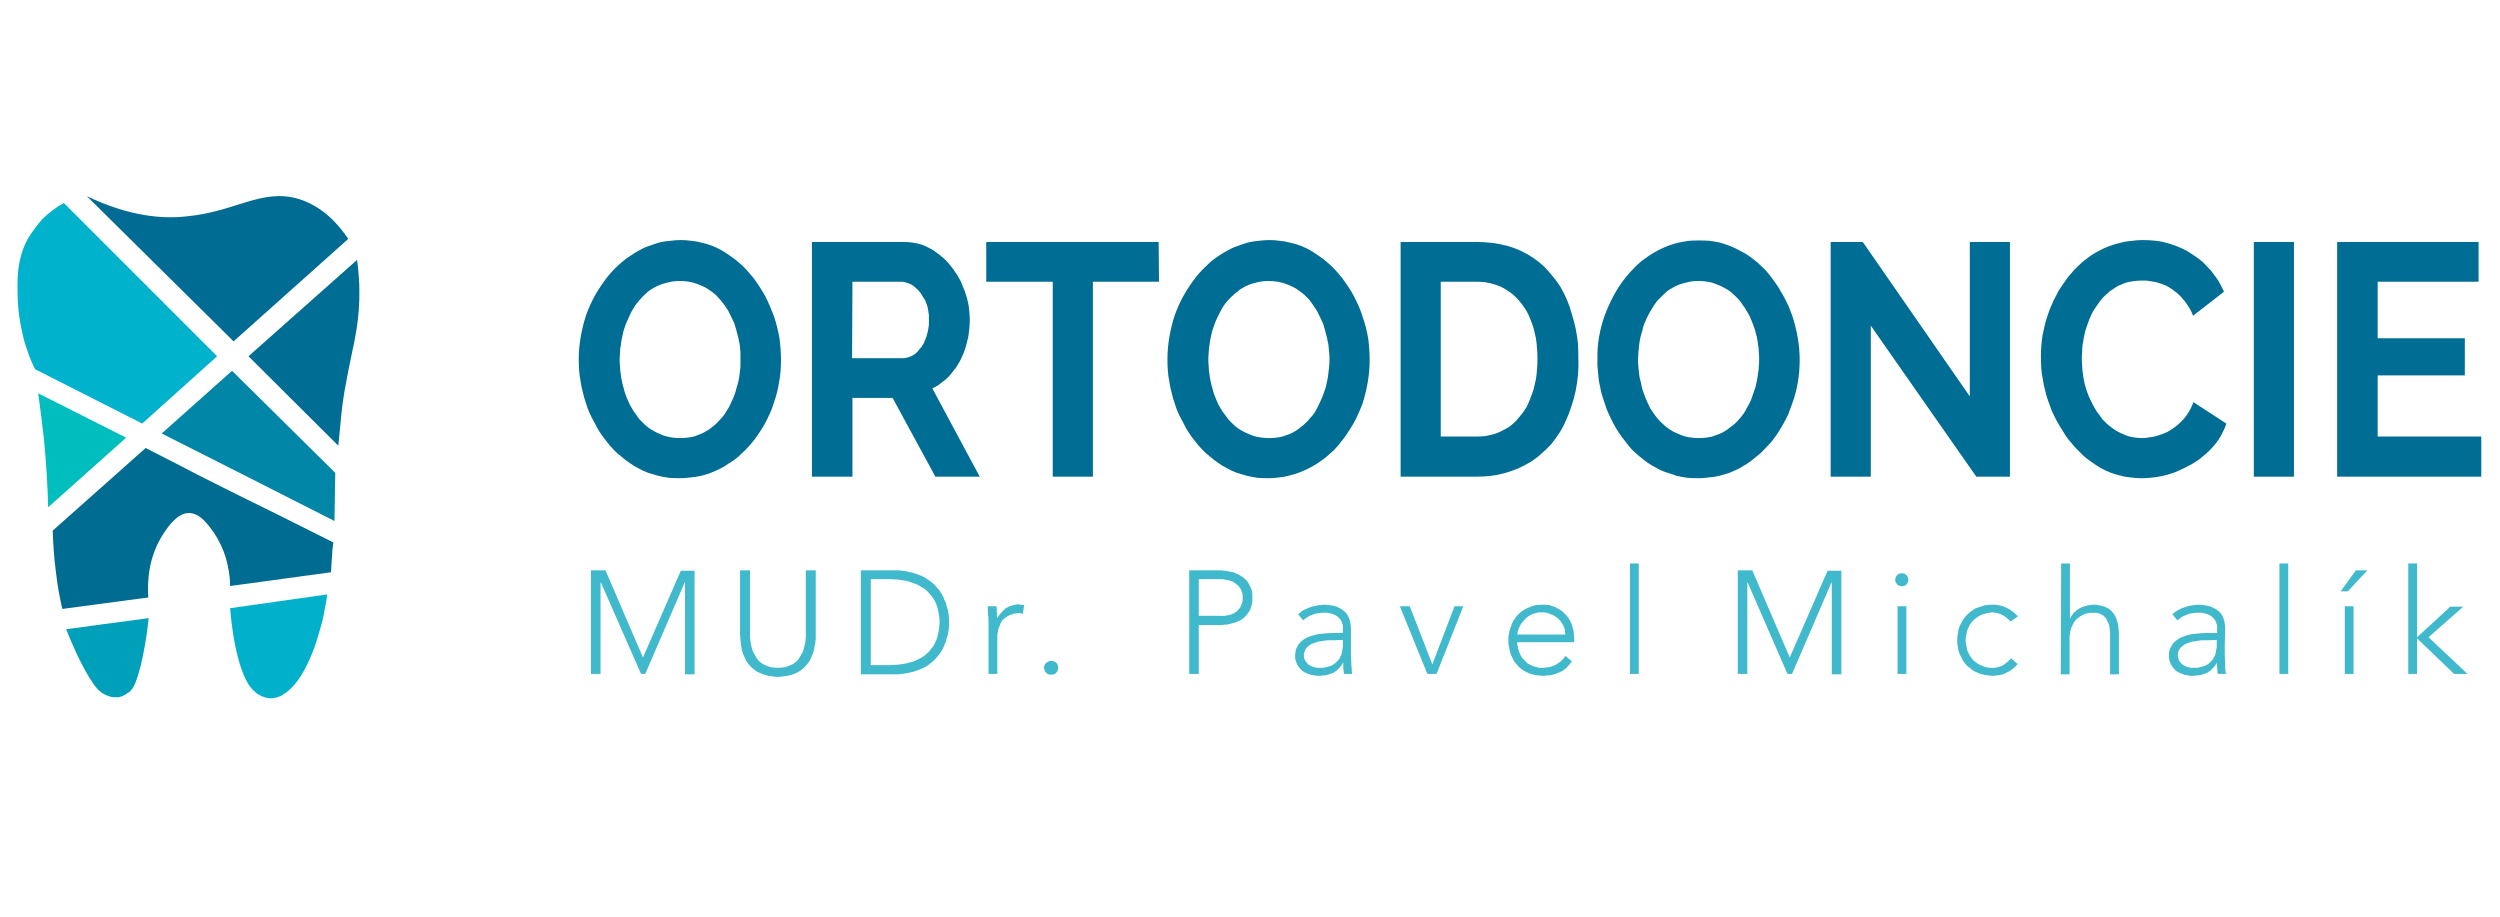 <svg version="1.2" xmlns="http://www.w3.org/2000/svg" viewBox="0 0 654 240" width="654" height="240">
	<title>logo-svg</title>
	<style>
		.s0 { fill: #006d94 } 
		.s1 { fill: #41b9cd } 
		.s2 { fill: #006c93 } 
		.s3 { fill: #0186a8 } 
		.s4 { fill: #00b2cc } 
		.s5 { fill: #00bebd } 
		.s6 { fill: #006c91 } 
		.s7 { fill: #009fba } 
		.s8 { fill: #01b1cc } 
	</style>
	<g id="Layer_3">
		<path id="Layer" fill-rule="evenodd" class="s0" d="m177.8 125.1q-1.4 0-2.8-0.1-1.4-0.2-2.7-0.5-1.4-0.4-2.7-0.8-1.4-0.5-2.6-1.2-1.2-0.6-2.3-1.4-1.2-0.8-2.2-1.7-1.1-0.8-2-1.8-1-1-1.8-2.1-0.9-1.1-1.7-2.3-0.8-1.2-1.4-2.5-0.7-1.2-1.3-2.5-0.6-1.3-1-2.7-0.5-1.4-0.8-2.8-0.4-1.4-0.6-2.9-0.3-1.4-0.4-2.9-0.1-1.4-0.1-2.9 0-2.9 0.5-5.8 0.5-2.9 1.4-5.7 1-2.8 2.4-5.3 1.5-2.6 3.3-4.9 0.9-1.1 1.8-2 1-1 2.1-1.9 1-0.9 2.2-1.6 1.1-0.8 2.3-1.4 1.2-0.7 2.5-1.1 1.3-0.5 2.7-0.9 1.3-0.3 2.7-0.4 1.4-0.2 2.8-0.2 1.4 0 2.8 0.2 1.3 0.1 2.7 0.5 1.4 0.3 2.7 0.8 1.3 0.5 2.5 1.2 1.2 0.7 2.3 1.5 1.2 0.8 2.2 1.7 1.1 0.9 2 1.9 0.9 1 1.8 2.1 1.7 2.3 3.1 4.8 1.3 2.6 2.3 5.3 0.9 2.8 1.4 5.6 0.4 2.9 0.4 5.7 0 1.5-0.1 3-0.1 1.5-0.4 2.9-0.2 1.5-0.6 2.9-0.4 1.5-0.9 2.9-0.4 1.3-1 2.6-0.6 1.3-1.3 2.6-0.7 1.2-1.5 2.4-0.8 1.2-1.7 2.3-0.9 1.1-1.8 2-1 1-2 1.9-1.1 0.9-2.3 1.6-1.1 0.8-2.3 1.4-1.2 0.6-2.5 1.1-1.3 0.5-2.6 0.8-1.4 0.3-2.7 0.4-1.4 0.2-2.8 0.2zm-15.7-31.1q0 1 0.1 1.9 0 1 0.2 2 0.1 1 0.3 1.9 0.2 1 0.5 1.9 0.2 0.9 0.5 1.7 0.4 0.9 0.7 1.7 0.4 0.9 0.9 1.7 0.4 0.8 1 1.5 0.4 0.7 1 1.4 0.6 0.6 1.2 1.2 0.6 0.6 1.3 1.1 0.7 0.5 1.5 0.9 0.7 0.4 1.5 0.7 0.8 0.4 1.7 0.6 0.8 0.2 1.7 0.3 0.9 0.1 1.7 0.1 0.9 0 1.8-0.1 0.9-0.1 1.8-0.3 0.8-0.3 1.6-0.6 0.9-0.3 1.6-0.8 0.8-0.4 1.5-1 0.7-0.5 1.3-1.1 0.6-0.6 1.2-1.3 0.6-0.6 1-1.3 0.5-0.8 1-1.6 0.4-0.8 0.8-1.7 0.4-0.8 0.7-1.7 0.3-0.8 0.5-1.7 0.3-0.9 0.5-1.8 0.2-0.9 0.3-1.9 0.1-0.9 0.2-1.8 0-1 0-1.9 0-1 0-1.9-0.1-1-0.2-2-0.2-0.9-0.4-1.9-0.2-0.9-0.5-1.9-0.2-0.8-0.5-1.7-0.4-0.8-0.8-1.7-0.4-0.8-0.8-1.6-0.5-0.8-1-1.5-0.5-0.7-1.1-1.4-0.5-0.6-1.1-1.2-0.7-0.6-1.4-1.1-0.7-0.5-1.4-0.9-1.6-0.8-3.3-1.3-1.7-0.4-3.4-0.4-1.8 0-3.5 0.5-1.7 0.4-3.3 1.3-0.7 0.4-1.4 0.9-0.6 0.6-1.3 1.2-0.6 0.6-1.1 1.2-0.6 0.7-1.1 1.4-0.5 0.8-0.9 1.5-0.4 0.8-0.8 1.7-0.4 0.8-0.7 1.6-0.3 0.9-0.6 1.8-0.2 0.9-0.4 1.8-0.2 0.9-0.3 1.9-0.2 0.9-0.2 1.8-0.1 1-0.1 1.9z"/>
		<path id="Layer" fill-rule="evenodd" class="s0" d="m212.4 124.7v-61.4h24q0.9 0 1.8 0.1 0.9 0.1 1.8 0.3 0.9 0.2 1.7 0.5 0.8 0.4 1.6 0.8 0.8 0.4 1.6 1 0.7 0.5 1.4 1.1 0.7 0.5 1.3 1.2 0.7 0.7 1.2 1.4 0.6 0.7 1.1 1.5 0.6 0.8 1 1.6 0.5 0.8 0.8 1.7 0.4 0.9 0.7 1.7 0.3 0.9 0.6 1.9 0.2 0.9 0.4 1.8 0.1 0.9 0.2 1.9 0.1 0.9 0.1 1.9 0 0.9-0.1 1.9-0.1 0.9-0.2 1.9-0.1 0.9-0.4 1.8-0.2 1-0.5 1.9-0.3 0.8-0.6 1.6-0.4 0.9-0.8 1.7-0.4 0.7-0.9 1.5-0.5 0.7-1.1 1.4-0.5 0.7-1.1 1.3-0.6 0.6-1.3 1.1-0.6 0.5-1.3 1-0.7 0.4-1.5 0.8l12.4 23.1h-11.6l-11.2-20.6h-10.5v20.6zm10.5-31h13.3q0.4 0 0.9-0.1 0.5-0.1 0.9-0.3 0.5-0.1 0.9-0.4 0.4-0.2 0.8-0.6 0.4-0.3 0.7-0.8 0.4-0.4 0.7-0.8 0.3-0.5 0.6-1 0.2-0.4 0.4-1 0.3-0.6 0.4-1.2 0.2-0.6 0.3-1.2 0.1-0.6 0.2-1.3 0-0.6 0-1.3 0-0.6 0-1.3-0.1-0.7-0.2-1.3-0.1-0.7-0.3-1.3-0.3-0.7-0.5-1.3-0.3-0.5-0.6-0.9-0.3-0.5-0.6-1-0.3-0.4-0.7-0.8-0.4-0.4-0.9-0.8-0.3-0.3-0.7-0.5-0.5-0.3-0.9-0.4-0.5-0.2-0.9-0.3-0.5-0.1-1-0.1h-12.7z"/>
		<path id="Layer" class="s0" d="m303.2 73.7h-17.3v51h-10.5v-51h-17.4v-10.4h45.1z"/>
		<path id="Layer" fill-rule="evenodd" class="s0" d="m331.8 125.1q-1.4 0-2.8-0.1-1.4-0.2-2.7-0.5-1.4-0.4-2.7-0.8-1.4-0.5-2.6-1.2-1.2-0.6-2.3-1.4-1.2-0.8-2.2-1.7-1.1-0.8-2-1.8-1-1-1.8-2.1-0.9-1.1-1.7-2.3-0.8-1.2-1.4-2.5-0.7-1.2-1.3-2.5-0.6-1.3-1-2.7-0.5-1.4-0.8-2.8-0.4-1.4-0.6-2.9-0.3-1.4-0.4-2.9-0.1-1.4-0.1-2.9 0-2.9 0.5-5.8 0.5-2.9 1.4-5.7 1-2.8 2.4-5.3 1.5-2.6 3.3-4.9 0.9-1.1 1.8-2 1-1 2-1.9 1.1-0.9 2.2-1.6 1.2-0.8 2.4-1.4 1.2-0.7 2.5-1.1 1.3-0.5 2.7-0.9 1.3-0.3 2.7-0.4 1.4-0.2 2.8-0.2 1.4 0 2.7 0.2 1.4 0.1 2.8 0.5 1.4 0.3 2.7 0.8 1.3 0.5 2.5 1.2 1.2 0.7 2.3 1.5 1.2 0.8 2.2 1.7 1.1 0.9 2 1.9 0.9 1 1.8 2.1 0.8 1.1 1.6 2.3 0.8 1.2 1.5 2.5 0.6 1.2 1.2 2.5 0.6 1.3 1 2.7 1 2.8 1.5 5.7 0.4 2.9 0.4 5.8 0 2.9-0.5 5.8-0.5 2.9-1.4 5.7-0.5 1.3-1.1 2.6-0.6 1.4-1.3 2.6-0.7 1.2-1.5 2.4-0.8 1.2-1.7 2.3-0.8 1.1-1.8 2.1-1 0.9-2 1.8-1.1 0.9-2.2 1.6-1.2 0.8-2.4 1.4-1.2 0.6-2.5 1.1-1.3 0.5-2.6 0.8-1.4 0.4-2.7 0.5-1.4 0.2-2.8 0.2zm-15.7-31.1q0 1 0.1 1.9 0 1 0.2 2 0.1 1 0.3 1.9 0.2 1 0.5 1.9 0.2 0.9 0.5 1.7 0.4 0.9 0.7 1.7 0.4 0.9 0.9 1.7 0.4 0.8 1 1.5 0.5 0.7 1 1.4 0.6 0.6 1.2 1.2 0.6 0.6 1.3 1.1 0.7 0.5 1.5 0.9 0.7 0.4 1.5 0.7 0.9 0.4 1.7 0.6 0.9 0.2 1.7 0.3 0.9 0.1 1.8 0.1 0.8 0 1.7-0.1 0.9-0.1 1.8-0.3 0.8-0.3 1.7-0.6 0.8-0.3 1.6-0.8 0.7-0.4 1.4-1 0.7-0.5 1.3-1.1 0.7-0.6 1.2-1.3 0.6-0.6 1.1-1.3 0.5-0.8 0.9-1.6 0.4-0.8 0.8-1.7 0.4-0.8 0.7-1.7 0.3-0.8 0.6-1.7 0.2-0.9 0.4-1.8 0.2-0.9 0.3-1.9 0.1-0.9 0.2-1.8 0.1-1 0.1-1.9 0-1-0.1-1.9-0.1-1-0.2-2-0.2-0.9-0.4-1.9-0.2-0.9-0.5-1.9-0.2-0.8-0.5-1.7-0.4-0.8-0.8-1.7-0.4-0.8-0.8-1.6-0.5-0.8-1-1.5-0.5-0.7-1-1.4-0.6-0.6-1.2-1.2-0.7-0.6-1.4-1.1-0.6-0.5-1.4-0.9-1.5-0.8-3.3-1.3-1.7-0.4-3.4-0.4-1.8 0-3.5 0.5-1.7 0.4-3.2 1.3-0.8 0.4-1.4 1-0.7 0.5-1.3 1.1-0.7 0.6-1.2 1.2-0.6 0.7-1.1 1.4-0.5 0.8-0.9 1.6-0.4 0.7-0.8 1.6-0.4 0.8-0.7 1.7-0.3 0.8-0.6 1.7-0.2 0.9-0.4 1.8-0.2 0.9-0.3 1.9-0.2 0.9-0.2 1.8-0.1 1-0.1 1.9z"/>
		<path id="Layer" fill-rule="evenodd" class="s0" d="m366.4 124.7v-61.4h19.8q8.8 0 14.8 4.1 1.5 1 2.8 2.2 1.3 1.3 2.4 2.7 1.2 1.4 2.1 2.9 0.9 1.6 1.6 3.2 0.8 1.9 1.3 3.8 0.6 1.9 1 3.8 0.4 2 0.6 3.9 0.1 2 0.1 4 0.1 2.1-0.1 4.2-0.2 2-0.6 4.1-0.4 2-1.1 4-0.6 2-1.5 3.9-0.7 1.7-1.7 3.2-1 1.5-2.1 2.9-1.2 1.3-2.6 2.5-1.3 1.2-2.9 2.2-1.5 0.9-3.3 1.7-1.7 0.7-3.5 1.2-1.8 0.5-3.6 0.7-1.9 0.2-3.7 0.2zm35.8-30.8q0-1.4-0.1-2.7-0.1-1.3-0.3-2.7-0.3-1.3-0.6-2.6-0.4-1.3-0.9-2.5-0.4-1.1-1-2.1-0.6-1-1.3-1.9-0.7-0.9-1.5-1.7-0.8-0.8-1.7-1.4-1-0.7-2-1.2-1.1-0.5-2.2-0.8-1.1-0.3-2.2-0.5-1.2-0.1-2.3-0.1h-9.2v40.5h9.2q1.2 0 2.3-0.1 1.2-0.2 2.3-0.5 1.1-0.3 2.2-0.9 1-0.5 2-1.1 0.9-0.7 1.7-1.5 0.8-0.9 1.5-1.8 0.7-0.9 1.3-1.9 0.5-1 0.9-2.1 0.5-1.2 0.9-2.5 0.3-1.3 0.6-2.6 0.2-1.3 0.3-2.7 0.1-1.3 0.1-2.6z"/>
		<path id="Layer" fill-rule="evenodd" class="s0" d="m444.3 125.1q-1.4 0-2.8-0.1-1.4-0.2-2.8-0.5-1.3-0.4-2.7-0.9-1.3-0.4-2.5-1.1-1.2-0.6-2.4-1.4-1.1-0.8-2.2-1.7-1-0.8-2-1.8-0.9-1-1.7-2.1-0.9-1.1-1.7-2.3-0.8-1.2-1.5-2.5-0.6-1.2-1.2-2.5-0.6-1.3-1-2.7-0.5-1.4-0.9-2.8-0.3-1.4-0.6-2.9-0.2-1.4-0.3-2.9-0.2-1.4-0.1-2.9-0.1-2.9 0.4-5.8 0.5-2.9 1.5-5.7 1-2.7 2.4-5.3 1.4-2.6 3.3-4.9 0.8-1 1.8-2 0.9-1 2-1.9 1.1-0.8 2.2-1.6 1.1-0.7 2.4-1.4 1.2-0.6 2.5-1.1 1.3-0.5 2.6-0.8 1.4-0.3 2.8-0.5 1.3-0.1 2.7-0.1 1.4 0 2.8 0.1 1.4 0.2 2.8 0.5 1.3 0.4 2.6 0.9 1.3 0.5 2.5 1.2 1.3 0.6 2.4 1.4 1.1 0.8 2.2 1.7 1 0.9 2 1.9 0.9 1 1.7 2.1 0.9 1.2 1.7 2.4 0.7 1.2 1.4 2.4 0.7 1.3 1.3 2.6 0.5 1.3 1 2.6 0.9 2.8 1.4 5.7 0.5 2.9 0.5 5.8 0 3-0.5 5.9-0.5 2.9-1.5 5.6-0.5 1.4-1 2.7-0.6 1.3-1.3 2.5-0.7 1.3-1.5 2.5-0.8 1.2-1.7 2.3-0.9 1-1.9 2-0.9 1-2 1.8-1 0.9-2.2 1.7-1.1 0.7-2.3 1.4-1.3 0.6-2.5 1.1-1.3 0.4-2.7 0.8-1.3 0.3-2.7 0.4-1.3 0.2-2.7 0.2zm-15.8-31.1q0 1 0.1 1.9 0.1 1 0.2 2 0.1 1 0.4 1.9 0.2 1 0.4 1.9 0.3 0.9 0.6 1.7 0.3 0.9 0.7 1.7 0.4 0.9 0.8 1.7 0.5 0.8 1 1.5 0.5 0.7 1.1 1.4 0.5 0.6 1.2 1.2 0.6 0.6 1.3 1.1 0.7 0.5 1.4 0.9 0.8 0.4 1.6 0.7 0.8 0.4 1.6 0.6 0.9 0.2 1.8 0.3 0.8 0.1 1.7 0.1 0.9 0 1.8-0.1 0.8-0.1 1.7-0.3 0.9-0.3 1.7-0.6 0.8-0.3 1.6-0.8 0.7-0.4 1.4-1 0.7-0.5 1.4-1.1 0.6-0.6 1.2-1.3 0.5-0.6 1-1.3 0.5-0.8 0.9-1.6 0.5-0.8 0.9-1.7 0.3-0.8 0.6-1.7 0.3-0.8 0.6-1.7 0.2-0.9 0.4-1.8 0.2-0.9 0.3-1.9 0.2-0.9 0.2-1.8 0.1-1 0.1-1.9 0-1-0.1-1.9 0-1-0.2-2-0.1-0.9-0.3-1.9-0.2-0.9-0.5-1.9-0.3-0.8-0.6-1.7-0.3-0.8-0.7-1.7-0.4-0.8-0.9-1.6-0.4-0.8-1-1.5-0.4-0.7-1-1.4-0.6-0.6-1.2-1.2-0.6-0.6-1.3-1.1-0.7-0.5-1.5-0.9-1.5-0.8-3.2-1.3-1.7-0.4-3.5-0.4-1.7 0-3.4 0.5-1.8 0.4-3.3 1.3-0.7 0.4-1.4 0.9-0.7 0.6-1.3 1.2-0.6 0.6-1.2 1.2-0.5 0.7-1 1.4-0.5 0.8-0.9 1.5-0.5 0.8-0.9 1.7-0.3 0.8-0.7 1.6-0.3 0.9-0.5 1.8-0.3 0.9-0.5 1.8-0.2 0.9-0.3 1.9-0.1 0.9-0.2 1.8 0 1-0.1 1.9z"/>
		<path id="Layer" class="s0" d="m489.4 85.2v39.5h-10.5v-61.4h8.4l28 40.4v-40.4h10.5v61.4h-8.8z"/>
		<path id="Layer" class="s0" d="m533.9 93.4q0-1.4 0.1-2.8 0.1-1.4 0.3-2.7 0.3-1.4 0.6-2.8 0.3-1.3 0.8-2.7 0.4-1.3 1-2.6 0.5-1.3 1.2-2.5 0.6-1.3 1.4-2.4 0.8-1.2 1.6-2.3 0.9-1.1 1.8-2.1 1-1 2-1.9 1.1-0.9 2.2-1.7 1.2-0.8 2.4-1.4 1.3-0.7 2.7-1.2 1.4-0.5 2.8-0.8 1.4-0.4 2.9-0.5 1.5-0.2 2.9-0.2 1.7 0 3.5 0.2 1.7 0.2 3.3 0.7 1.7 0.5 3.2 1.2 1.6 0.7 3 1.7 1.4 0.9 2.6 1.9 1.1 1.1 2.2 2.3 1 1.3 1.9 2.6 0.8 1.4 1.5 2.9l-8.1 6.3q-0.3-0.8-0.7-1.6-0.4-0.7-0.9-1.4-0.4-0.7-1-1.3-0.5-0.7-1.1-1.2-0.5-0.5-1.1-0.9-0.5-0.5-1.1-0.8-0.6-0.4-1.2-0.7-0.7-0.3-1.3-0.5-0.6-0.2-1.3-0.4-0.6-0.1-1.2-0.2-0.6-0.1-1.3-0.2-0.6 0-1.2 0-0.9 0-1.8 0.1-0.9 0.1-1.8 0.3-0.9 0.2-1.7 0.6-0.9 0.3-1.6 0.8-0.8 0.5-1.5 1-0.6 0.5-1.2 1.1-0.7 0.6-1.2 1.3-0.5 0.7-1 1.4-0.5 0.8-1 1.5-0.4 0.8-0.8 1.7-0.3 0.8-0.6 1.6-0.3 0.9-0.6 1.8-0.2 0.9-0.4 1.8-0.1 0.9-0.3 1.8-0.1 0.9-0.1 1.8-0.1 0.9-0.1 1.8 0 1 0.1 2 0 1 0.2 2 0.1 1 0.3 1.9 0.2 1 0.5 2 0.3 0.9 0.6 1.7 0.4 0.9 0.8 1.7 0.4 0.9 0.9 1.7 0.4 0.8 1 1.5 0.5 0.7 1 1.4 0.6 0.6 1.2 1.2 0.7 0.6 1.4 1.1 0.6 0.5 1.4 0.9 0.7 0.4 1.5 0.7 0.8 0.4 1.6 0.6 0.8 0.2 1.7 0.3 0.8 0.1 1.6 0.1 0.7 0 1.3-0.1 0.7-0.1 1.3-0.2 0.7-0.1 1.3-0.3 0.6-0.2 1.2-0.4 1.5-0.5 2.8-1.4 1.2-0.8 2.3-1.9 1.1-1.1 1.9-2.4 0.8-1.3 1.3-2.7l8.6 5.6q-0.3 1.1-0.9 2.2-0.5 1.1-1.2 2.1-0.6 0.9-1.4 1.8-0.8 0.9-1.7 1.7-0.9 0.8-1.8 1.5-1 0.7-2 1.3-1.1 0.6-2.1 1.1-1.1 0.5-2.2 1-1.1 0.4-2.2 0.7-1.1 0.3-2.2 0.5-1.2 0.2-2.3 0.3-1.1 0.1-2.3 0.1-1.4 0-2.7-0.2-1.4-0.1-2.8-0.5-1.3-0.3-2.6-0.8-1.3-0.5-2.5-1.2-1.2-0.7-2.3-1.5-1.2-0.8-2.2-1.7-1-1-2-2-0.9-1-1.8-2.1-0.9-1.1-1.6-2.4-0.8-1.2-1.5-2.5-0.7-1.3-1.3-2.6-0.5-1.3-1-2.7-0.5-1.4-0.8-2.8-0.4-1.4-0.6-2.9-0.3-1.4-0.4-2.8-0.1-1.5-0.1-3z"/>
		<path id="Layer" class="s0" d="m589.6 124.7v-61.4h10.5v61.4z"/>
		<path id="Layer" class="s0" d="m649.1 114.2v10.5h-37.7v-61.4h37v10.4h-26.4v14.8h22.8v9.7h-22.8v16z"/>
		<path id="Layer" class="s1" d="m154.6 149.2h3.8l9.8 22.8 9.9-22.7h3.6v27.1h-2.5v-24h-0.1l-10.3 23.9h-1.1l-10.5-23.9h-0.1v23.9h-2.5z"/>
		<path id="Layer" class="s1" d="m213.4 166q0 0.5 0 1.1-0.1 0.5-0.1 1-0.1 0.5-0.2 1-0.1 0.6-0.2 1.1-0.1 0.4-0.3 0.9-0.2 0.5-0.4 0.9-0.2 0.5-0.4 0.9-0.3 0.4-0.6 0.8-0.3 0.4-0.6 0.7-0.4 0.4-0.8 0.7-0.4 0.3-0.8 0.6-0.4 0.2-0.8 0.4-1.1 0.5-2.3 0.7-1.2 0.2-2.4 0.3-1.2-0.1-2.4-0.3-1.1-0.2-2.2-0.7-0.5-0.2-0.9-0.4-0.4-0.3-0.8-0.6-0.4-0.3-0.8-0.7-0.3-0.3-0.6-0.7-0.3-0.4-0.6-0.8-0.2-0.4-0.4-0.9-0.2-0.4-0.4-0.9-0.2-0.5-0.3-0.9-0.1-0.5-0.2-1.1-0.1-0.5-0.1-1-0.1-0.5-0.1-1-0.1-0.6-0.1-1.1v-16.8h2.6v16.1q0 0.4 0 0.8 0 0.4 0 0.7 0.1 0.4 0.1 0.8 0.1 0.4 0.1 0.8 0.1 0.4 0.2 0.8 0.1 0.4 0.2 0.8 0.2 0.4 0.3 0.7 0.2 0.4 0.4 0.7 0.2 0.4 0.4 0.7 0.3 0.4 0.5 0.7 0.3 0.3 0.6 0.5 0.4 0.3 0.7 0.5 0.9 0.4 1.8 0.7 1 0.2 2 0.2 1 0 2-0.2 0.9-0.3 1.8-0.7 0.4-0.2 0.7-0.5 0.3-0.2 0.6-0.5 0.3-0.3 0.5-0.7 0.2-0.3 0.4-0.7 0.2-0.3 0.4-0.7 0.2-0.3 0.3-0.7 0.1-0.4 0.2-0.8 0.1-0.4 0.2-0.8 0.1-0.4 0.1-0.8 0-0.4 0.1-0.8 0-0.3 0-0.7 0-0.4 0-0.8v-16.1h2.6z"/>
		<path id="Layer" fill-rule="evenodd" class="s1" d="m225.2 149.2h8.4q0.8 0 1.5 0 0.8 0.1 1.6 0.2 0.7 0.1 1.5 0.3 0.7 0.1 1.4 0.4 0.6 0.2 1.1 0.4 0.5 0.2 1.1 0.5 0.5 0.3 0.9 0.6 0.5 0.3 1 0.7 0.4 0.3 0.7 0.6 0.4 0.4 0.7 0.8 0.3 0.3 0.6 0.7 0.3 0.5 0.6 0.9 0.2 0.3 0.4 0.7 0.2 0.4 0.3 0.8 0.2 0.4 0.4 0.8 0.1 0.4 0.2 0.8 0.1 0.3 0.2 0.7 0.1 0.3 0.2 0.6 0 0.4 0.1 0.7 0.1 0.4 0.1 0.7 0.1 1.2 0.1 1.7c0 0.3 0 0.9-0.1 1.7q0 0.3-0.1 0.7-0.1 0.3-0.1 0.7-0.1 0.3-0.2 0.6-0.1 0.4-0.2 0.7-0.1 0.4-0.2 0.8-0.2 0.4-0.4 0.8-0.1 0.4-0.3 0.8-0.2 0.4-0.4 0.7-0.3 0.4-0.6 0.9-0.3 0.4-0.6 0.7-0.3 0.4-0.7 0.8-0.3 0.3-0.7 0.6-0.5 0.4-0.9 0.7-0.5 0.3-1 0.6-0.6 0.3-1.1 0.5-0.5 0.2-1.1 0.4-0.7 0.3-1.4 0.4-0.8 0.2-1.5 0.3-0.8 0.1-1.6 0.2-0.7 0-1.5 0h-8.4zm2.6 24.8h5.2q0.6 0 1.3-0.1 0.6 0 1.2-0.1 0.7-0.1 1.3-0.2 0.6-0.1 1.2-0.3 0.6-0.1 1.1-0.3 0.5-0.2 1-0.5 0.5-0.2 1-0.5 0.5-0.3 1-0.7 0.4-0.3 0.8-0.7 0.4-0.4 0.7-0.9 0.4-0.4 0.7-0.9 0.2-0.5 0.5-1 0.5-1.2 0.7-2.5 0.3-1.2 0.3-2.5 0-1.3-0.3-2.6-0.2-1.3-0.7-2.5-0.3-0.5-0.5-0.9-0.3-0.5-0.7-1-0.3-0.4-0.7-0.8-0.4-0.4-0.8-0.8-0.5-0.3-1-0.6-0.5-0.3-1-0.6-0.5-0.2-1-0.4-0.5-0.2-1.1-0.4-0.6-0.2-1.2-0.3-0.6-0.1-1.3-0.2-0.6-0.1-1.2-0.1-0.7-0.1-1.3-0.1h-5.2z"/>
		<path id="Layer" class="s1" d="m258.6 163.6q0-0.5 0-1.2 0-0.7-0.1-1.4c-0.1-0.5 0-1-0.1-1.4 0-0.4 0-0.7 0-1h2.3c0 0.7 0.1 1.3 0.1 1.9q0 0.2 0 0.3 0 0.2 0 0.3 0 0.2 0 0.3 0.1 0.2 0.1 0.3 0.2-0.4 0.4-0.7 0.3-0.4 0.6-0.7 0.3-0.3 0.6-0.6 0.3-0.3 0.6-0.6 0.4-0.2 0.8-0.4 0.4-0.2 0.9-0.3 0.4-0.2 0.8-0.2 0.5-0.1 0.9-0.1 0.1 0 0.2 0 0.1 0 0.2 0.1 0 0 0.1 0 0.1 0 0.2 0c0.2 0 0.4 0.1 0.7 0.1l-0.3 2.3q-0.1 0-0.2-0.1-0.1 0-0.2 0-0.2 0-0.3-0.1-0.1 0-0.2 0-0.3 0-0.7 0-0.3 0.1-0.6 0.1-0.3 0.1-0.6 0.2-0.4 0.1-0.7 0.2-0.2 0.1-0.5 0.3-0.2 0.1-0.4 0.3-0.3 0.1-0.5 0.3-0.2 0.2-0.4 0.4-0.2 0.2-0.3 0.5-0.2 0.2-0.3 0.5-0.1 0.2-0.2 0.5-0.1 0.3-0.2 0.5-0.1 0.3-0.2 0.6 0 0.3-0.1 0.6 0 0.3-0.1 0.6 0 0.4 0 0.7v9.6h-2.3z"/>
		<path id="Layer" class="s1" d="m273.1 174.7c0-0.6 0.3-1.2 0.9-1.5 0.5-0.4 1.1-0.4 1.7-0.2 0.6 0.2 1 0.7 1.1 1.3 0.1 0.7-0.1 1.3-0.5 1.7q-0.3 0.3-0.6 0.4-0.4 0.1-0.7 0.1-0.4 0-0.7-0.1-0.4-0.1-0.6-0.4-0.2-0.1-0.3-0.3-0.1-0.1-0.1-0.3-0.1-0.2-0.1-0.3-0.1-0.2-0.1-0.4z"/>
		<path id="Layer" fill-rule="evenodd" class="s1" d="m311.1 149.2h7.8q0.4 0 0.7 0 0.4 0.1 0.8 0.1 0.4 0 0.7 0.1 0.4 0.1 0.8 0.2 0.4 0 0.7 0.1 0.4 0.1 0.7 0.3 0.4 0.1 0.7 0.3 0.4 0.2 0.7 0.4 0.3 0.2 0.6 0.4 0.3 0.3 0.6 0.6 0.3 0.2 0.5 0.5 0.2 0.3 0.4 0.7 0.2 0.4 0.4 0.8 0.2 0.4 0.3 0.9 0.1 0.4 0.1 0.9 0.1 0.4 0 0.9 0 0.4 0 0.8 0 0.4-0.1 0.8-0.1 0.4-0.2 0.8-0.2 0.4-0.3 0.8-0.2 0.3-0.4 0.6-0.2 0.3-0.4 0.6-0.2 0.2-0.5 0.5-0.2 0.2-0.5 0.5-0.3 0.2-0.6 0.4-0.3 0.2-0.7 0.3-0.3 0.2-0.6 0.3-0.4 0.1-0.7 0.2-0.4 0.1-0.8 0.2-0.4 0.1-0.8 0.2-0.3 0-0.7 0-0.4 0.1-0.8 0.1h-5.9v12.8h-2.5zm2.5 11.9h5.7q0.3 0.1 0.6 0 0.2 0 0.5 0 0.3 0 0.5-0.1 0.3 0 0.6-0.1 0.2-0.1 0.4-0.1 0.3-0.1 0.5-0.2 0.2-0.1 0.5-0.2 0.2-0.2 0.4-0.3 0.2-0.1 0.4-0.3 0.2-0.2 0.3-0.4 0.2-0.1 0.3-0.3 0.2-0.3 0.3-0.5 0.1-0.2 0.2-0.5 0.1-0.3 0.2-0.6 0-0.3 0.1-0.5 0-0.3 0-0.6 0-0.3 0-0.6-0.1-0.3-0.1-0.6-0.1-0.3-0.2-0.5-0.1-0.3-0.2-0.6-0.2-0.2-0.3-0.4-0.2-0.2-0.3-0.4-0.2-0.2-0.4-0.3-0.2-0.2-0.4-0.4-0.2-0.1-0.4-0.2-0.2-0.2-0.5-0.3-0.2-0.1-0.5-0.2-0.2-0.1-0.5-0.1-0.2-0.1-0.5-0.1-0.3-0.1-0.5-0.1-0.3-0.1-0.6-0.1-0.2 0-0.5 0h-5.6z"/>
		<path id="Layer" fill-rule="evenodd" class="s1" d="m353.4 168.9q0 1.3 0 2.3 0 1.1 0.1 1.9c0 0.6 0 1.2 0.1 1.7q0 0.7 0.1 1.5h-2.1q-0.1-0.3-0.1-0.7 0-0.4-0.1-0.7 0-0.4 0-0.7 0-0.4 0-0.8h-0.1q-0.2 0.4-0.5 0.8-0.3 0.4-0.6 0.7-0.3 0.3-0.6 0.6-0.4 0.2-0.8 0.5-0.4 0.2-0.9 0.3-0.4 0.2-0.9 0.3-0.5 0.1-0.9 0.1-0.5 0.1-1 0.1-0.3 0-0.6 0-0.3-0.1-0.5-0.1-0.3 0-0.6-0.1-0.3 0-0.6-0.1-0.2-0.1-0.5-0.2-0.3-0.1-0.5-0.2-0.3-0.1-0.5-0.2-0.2-0.2-0.5-0.3-0.4-0.4-0.8-0.8-0.4-0.5-0.7-1-0.2-0.5-0.4-1.1-0.1-0.5-0.1-1.1 0-0.5 0.1-0.9 0-0.4 0.1-0.8 0.2-0.4 0.4-0.8 0.2-0.4 0.4-0.7 0.3-0.3 0.6-0.6 0.3-0.3 0.6-0.5 0.3-0.2 0.7-0.4 0.3-0.2 0.7-0.3 0.4-0.2 0.8-0.3 0.4-0.1 0.8-0.2 0.4-0.1 0.8-0.2 0.4 0 0.8-0.1 1.7-0.2 3-0.2h2.7v-1q0-0.5 0-1-0.1-0.4-0.3-0.9-0.2-0.4-0.5-0.8-0.3-0.3-0.6-0.6-0.4-0.3-0.9-0.5-0.4-0.2-0.8-0.3-0.5-0.1-1-0.2-0.4 0-0.9 0-0.7 0-1.5 0.1-0.7 0.1-1.4 0.4-0.7 0.2-1.3 0.6-0.6 0.4-1.2 0.9l-1.3-1.6q0.3-0.3 0.7-0.6 0.3-0.3 0.7-0.5 0.4-0.2 0.9-0.4 0.4-0.2 0.8-0.3 0.4-0.2 0.9-0.3 0.4-0.1 0.9-0.2 0.4-0.1 0.9-0.1 0.5-0.1 0.9-0.1 0.7 0 1.4 0.1 0.6 0.1 1.3 0.2 0.7 0.2 1.3 0.5 0.6 0.3 1.1 0.7 2 1.5 2 4.9zm-4.6-1.4q-0.4 0-0.8 0-0.3 0-0.7 0-0.3 0-0.7 0.1-0.3 0-0.7 0.1-0.3 0-0.6 0.1-0.3 0-0.6 0.1-0.3 0.1-0.6 0.2-0.3 0.1-0.6 0.2-0.3 0.1-0.5 0.2-0.2 0.2-0.5 0.3-0.2 0.2-0.4 0.4-0.2 0.1-0.3 0.3-0.2 0.2-0.3 0.5-0.2 0.2-0.2 0.4-0.1 0.3-0.2 0.5 0 0.3 0 0.6 0 0.1 0 0.3 0 0.2 0.1 0.4 0 0.2 0.1 0.3 0.1 0.2 0.2 0.4 0.1 0.1 0.2 0.3 0.1 0.1 0.2 0.2 0.1 0.2 0.2 0.3 0.2 0.1 0.3 0.2 0.1 0.1 0.3 0.2 0.2 0.1 0.3 0.1 0.2 0.1 0.3 0.2 0.2 0 0.4 0.1 0.2 0.1 0.3 0.1 0.2 0 0.4 0.1 0.2 0 0.4 0 0.1 0 0.3 0 0.4 0 0.8 0 0.4 0 0.7-0.1 0.4-0.1 0.8-0.2 0.4-0.1 0.7-0.2 0.3-0.1 0.6-0.3 0.2-0.1 0.4-0.3 0.3-0.2 0.5-0.4 0.2-0.2 0.4-0.4 0.2-0.2 0.4-0.5 0.1-0.2 0.2-0.5 0.2-0.2 0.3-0.5 0.1-0.2 0.1-0.5 0.1-0.3 0.1-0.6 0.1-0.2 0.1-0.5 0.1-0.3 0.1-0.6 0-0.2 0-0.5v-1.2z"/>
		<path id="Layer" class="s1" d="m366.2 158.6h2.6l5.9 15.2 5.8-15.2h2.3l-7 17.7h-2.4z"/>
		<path id="Layer" fill-rule="evenodd" class="s1" d="m411.2 173q-0.3 0.5-0.7 0.9-0.3 0.4-0.7 0.8-0.5 0.4-0.9 0.7-0.5 0.3-1 0.5-0.5 0.2-1 0.4-0.6 0.2-1.1 0.3-0.6 0.1-1.1 0.1-0.6 0.1-1.1 0.1-0.5 0-1-0.1-0.4 0-0.9-0.1-0.5-0.1-0.9-0.2-0.5-0.1-0.9-0.3-0.4-0.2-0.8-0.4-0.4-0.2-0.7-0.4-0.4-0.3-0.7-0.5-0.4-0.3-0.6-0.6-0.3-0.4-0.6-0.7-0.3-0.3-0.5-0.7-0.2-0.4-0.4-0.8-0.2-0.4-0.4-0.8-0.1-0.4-0.2-0.9-0.2-0.5-0.2-0.9-0.1-0.5-0.2-1 0-0.5 0-1 0-0.4 0-0.9 0.1-0.5 0.2-0.9 0-0.5 0.2-0.9 0.1-0.5 0.3-0.9 0.1-0.4 0.3-0.8 0.2-0.4 0.4-0.8 0.3-0.3 0.5-0.7 0.3-0.3 0.6-0.7 0.6-0.6 1.3-1.1 0.8-0.5 1.6-0.8 0.8-0.4 1.7-0.6 0.9-0.1 1.7-0.1 0.5 0 1 0 0.4 0.1 0.9 0.1 0.4 0.1 0.9 0.3 0.4 0.1 0.8 0.3 0.4 0.2 0.7 0.4 0.4 0.2 0.7 0.4 0.3 0.2 0.6 0.5 0.3 0.3 0.6 0.6 0.3 0.3 0.5 0.6 0.2 0.3 0.4 0.6 0.2 0.4 0.4 0.7 0.2 0.4 0.3 0.7 0.1 0.4 0.2 0.8 0.1 0.3 0.2 0.7 0.1 0.4 0.1 0.8 0 0.3 0.1 0.7v1.6h-14.9q0 0.3 0 0.5 0.1 0.2 0.1 0.5 0 0.2 0.1 0.4 0 0.3 0.1 0.5 0.1 0.3 0.2 0.6 0.1 0.3 0.2 0.5 0.1 0.3 0.3 0.6 0.2 0.3 0.3 0.5 0.2 0.3 0.5 0.5 0.2 0.3 0.5 0.5 0.2 0.3 0.5 0.5 0.3 0.2 0.6 0.3 0.4 0.2 0.8 0.4 0.4 0.1 0.8 0.2 0.4 0.1 0.8 0.2 0.5 0 0.9 0 0.4 0 0.9-0.1 0.4 0 0.9-0.1 0.4-0.1 0.8-0.3 0.4-0.1 0.8-0.3 0.4-0.2 0.7-0.5 0.4-0.2 0.7-0.5 0.3-0.3 0.6-0.6 0.3-0.4 0.5-0.7zm-1.7-7q0-0.3-0.1-0.6 0-0.3 0-0.6-0.1-0.3-0.2-0.5-0.1-0.3-0.2-0.6-0.1-0.2-0.3-0.5-0.1-0.2-0.3-0.4-0.1-0.3-0.3-0.5-0.2-0.2-0.4-0.4-0.2-0.2-0.5-0.4-0.2-0.1-0.4-0.3-0.3-0.1-0.5-0.3-0.3-0.1-0.6-0.2-0.2-0.1-0.5-0.2-0.3-0.1-0.6-0.2-0.3 0-0.6-0.1-0.3 0-0.6 0-0.5 0-0.9 0-0.4 0.1-0.8 0.2-0.4 0.1-0.7 0.2-0.4 0.2-0.8 0.4-0.5 0.3-1 0.7-0.4 0.4-0.8 0.9-0.4 0.4-0.7 1-0.3 0.5-0.5 1.1 0 0.1-0.1 0.3 0 0.1-0.1 0.3 0 0.2 0 0.3-0.1 0.2-0.1 0.4z"/>
		<path id="Layer" class="s1" d="m426.4 147.4h2.3v28.9h-2.3z"/>
		<path id="Layer" class="s1" d="m454.6 149.2h3.8l9.8 22.8 9.9-22.7h3.6v27.1h-2.5v-24h-0.1l-10.3 23.9h-1.2l-10.4-23.9h-0.1v23.9h-2.5z"/>
		<path id="Layer" class="s1" d="m495.8 151.6c0-0.8 0.6-1.5 1.4-1.6 0.8-0.2 1.6 0.3 1.9 1 0.3 0.8 0 1.6-0.6 2.1-0.7 0.4-1.6 0.3-2.2-0.2q-0.1-0.2-0.2-0.3-0.1-0.1-0.2-0.3 0-0.2-0.1-0.3 0-0.2 0-0.4zm0.6 7h2.3v17.7h-2.3z"/>
		<path id="Layer" class="s1" d="m527.8 173.7q-0.3 0.4-0.6 0.7-0.4 0.3-0.7 0.6-0.4 0.3-0.8 0.6-0.4 0.2-0.9 0.4-0.4 0.2-0.8 0.4-0.4 0.1-0.9 0.2-0.4 0.1-0.9 0.1-0.4 0.1-0.9 0.1-0.5 0-1-0.1-0.4 0-0.9-0.1-0.5-0.1-0.9-0.2-0.5-0.1-0.9-0.3-0.5-0.2-0.9-0.4-0.4-0.2-0.7-0.4-0.4-0.3-0.7-0.6-0.4-0.2-0.7-0.5-0.3-0.4-0.6-0.7-0.3-0.4-0.5-0.7-0.2-0.4-0.4-0.8-0.2-0.4-0.4-0.8-0.4-0.9-0.5-1.8-0.2-1-0.2-1.9 0-1 0.2-1.9 0.1-1 0.5-1.9 0.2-0.4 0.4-0.8 0.2-0.4 0.4-0.7 0.2-0.4 0.5-0.7 0.3-0.4 0.6-0.7 0.3-0.3 0.7-0.6 0.3-0.3 0.7-0.5 0.3-0.3 0.7-0.5 0.4-0.2 0.9-0.3 0.4-0.2 0.9-0.3 0.4-0.2 0.9-0.3 0.5 0 0.9-0.1 0.5 0 1 0 0.5 0 0.9 0 0.5 0.1 1 0.2 0.4 0.1 0.8 0.2 0.5 0.2 0.9 0.4 0.4 0.2 0.8 0.4 0.4 0.3 0.8 0.6 0.4 0.2 0.7 0.6 0.4 0.3 0.7 0.6l-1.9 1.4q-0.2-0.2-0.5-0.5-0.2-0.2-0.5-0.4-0.3-0.3-0.6-0.5-0.3-0.2-0.6-0.3-0.3-0.2-0.6-0.3-0.3-0.1-0.6-0.2-0.3-0.1-0.7-0.1-0.3-0.1-0.6-0.1-0.4 0-0.8 0.1-0.4 0-0.7 0.1-0.4 0.1-0.7 0.2-0.4 0.1-0.7 0.2-0.7 0.3-1.2 0.7-0.6 0.4-1.1 0.9-0.4 0.5-0.8 1-0.3 0.6-0.6 1.3-0.2 0.6-0.3 1.3-0.2 0.8-0.2 1.5 0 0.7 0.2 1.4 0.1 0.7 0.3 1.4 0.3 0.6 0.6 1.2 0.4 0.6 0.8 1.1 0.5 0.5 1.1 0.9 0.5 0.4 1.2 0.6 0.3 0.2 0.7 0.3 0.3 0.1 0.7 0.2 0.3 0 0.7 0.1 0.4 0 0.8 0 0.3 0 0.7 0 0.3-0.1 0.7-0.2 0.3-0.1 0.7-0.2 0.3-0.1 0.6-0.3 0.3-0.2 0.6-0.4 0.3-0.2 0.5-0.4 0.3-0.2 0.5-0.5 0.3-0.2 0.5-0.5z"/>
		<path id="Layer" class="s1" d="m539.2 147.4h2.3v14.3h0.1q0.2-0.3 0.4-0.7 0.3-0.4 0.5-0.7 0.3-0.3 0.7-0.6 0.3-0.2 0.7-0.5 0.4-0.2 0.8-0.4 0.5-0.2 1-0.3 0.4-0.2 0.9-0.2 0.5-0.1 1-0.1 0.5 0 0.9 0 0.4 0.1 0.8 0.2 0.5 0 0.9 0.2 0.4 0.1 0.8 0.3 0.3 0.1 0.6 0.3 0.2 0.2 0.5 0.4 0.2 0.2 0.5 0.5 0.2 0.2 0.4 0.5 0.2 0.3 0.3 0.5 0.2 0.3 0.3 0.6 0.1 0.3 0.2 0.7 0.1 0.3 0.2 0.6 0.1 0.4 0.1 0.7 0.1 0.4 0.1 0.7 0 0.4 0.1 0.7 0 0.4 0 0.7v10.6h-2.3v-10.4q0-0.3 0-0.6 0-0.2-0.1-0.5 0-0.3 0-0.5-0.1-0.3-0.1-0.5-0.1-0.3-0.1-0.5-0.1-0.2-0.2-0.5-0.1-0.2-0.2-0.4-0.1-0.2-0.2-0.4-0.1-0.3-0.2-0.4-0.2-0.2-0.4-0.4-0.1-0.1-0.3-0.3-0.2-0.1-0.4-0.2-0.3-0.2-0.6-0.3-0.2-0.1-0.5-0.1-0.3-0.1-0.6-0.1-0.3 0-0.6 0-0.3 0-0.6 0-0.3 0-0.6 0.1-0.3 0.1-0.6 0.1-0.3 0.1-0.5 0.2-0.3 0.1-0.6 0.3-0.3 0.1-0.5 0.3-0.3 0.2-0.5 0.4-0.2 0.1-0.5 0.4-0.2 0.2-0.4 0.5-0.2 0.2-0.3 0.5-0.2 0.3-0.3 0.6-0.1 0.3-0.3 0.6-0.1 0.4-0.2 0.8-0.1 0.4-0.1 0.8-0.1 0.4-0.1 0.8 0 0.4 0 0.8v8.9h-2.3z"/>
		<path id="Layer" fill-rule="evenodd" class="s1" d="m582 168.9q0 1.3 0 2.3 0 1.1 0.1 1.9c0 0.6 0 1.2 0 1.7 0.1 0.5 0.1 1 0.2 1.5h-2.1q-0.1-0.3-0.1-0.7-0.1-0.4-0.1-0.7 0-0.4 0-0.7-0.1-0.4-0.1-0.8-0.2 0.4-0.5 0.8-0.3 0.4-0.6 0.7-0.3 0.3-0.6 0.6-0.4 0.2-0.8 0.5-0.4 0.2-0.9 0.3-0.4 0.2-0.9 0.3-0.5 0.1-1 0.1-0.4 0.1-0.9 0.1-0.3 0-0.6 0-0.3-0.1-0.6-0.1-0.2 0-0.5-0.1-0.3 0-0.6-0.1-0.2-0.1-0.5-0.2-0.3-0.1-0.5-0.2-0.3-0.1-0.5-0.2-0.3-0.2-0.5-0.3-0.5-0.4-0.8-0.8-0.4-0.5-0.7-1-0.2-0.5-0.4-1.1-0.1-0.5-0.1-1.1 0-0.5 0-0.9 0.1-0.4 0.2-0.8 0.2-0.4 0.4-0.8 0.2-0.4 0.4-0.7 0.3-0.3 0.6-0.6 0.3-0.3 0.6-0.5 0.3-0.2 0.7-0.4 0.3-0.2 0.7-0.3 0.4-0.2 0.8-0.3 0.3-0.1 0.7-0.2 0.5-0.1 0.9-0.2 0.4 0 0.8-0.1 1.7-0.2 3-0.2h2.8v-1q0-0.5 0-1-0.1-0.4-0.3-0.9-0.2-0.4-0.5-0.8-0.2-0.3-0.6-0.6-0.4-0.3-0.8-0.5-0.5-0.2-0.9-0.3-0.5-0.1-0.9-0.2-0.5 0-1 0-0.7 0-1.4 0.1-0.8 0.1-1.5 0.4-0.6 0.2-1.3 0.6-0.6 0.4-1.2 0.9l-1.3-1.6q0.3-0.3 0.7-0.6 0.4-0.3 0.8-0.5 0.4-0.2 0.8-0.4 0.4-0.2 0.8-0.3 0.5-0.2 0.9-0.3 0.5-0.1 0.9-0.2 0.5-0.1 0.9-0.1 0.5-0.1 0.9-0.1 0.7 0 1.4 0.1 0.7 0.1 1.3 0.2 0.7 0.2 1.3 0.5 0.6 0.3 1.2 0.7 1.9 1.5 1.9 4.9zm-4.6-1.4q-0.4 0-0.7 0-0.4 0-0.7 0-0.4 0-0.7 0.1-0.4 0-0.7 0.1-0.3 0-0.7 0.1-0.3 0-0.6 0.1-0.3 0.1-0.6 0.2-0.3 0.1-0.6 0.2-0.2 0.1-0.5 0.2-0.2 0.2-0.4 0.3-0.2 0.2-0.4 0.3-0.2 0.2-0.4 0.4-0.3 0.4-0.5 0.8-0.1 0.4-0.2 0.9 0 0.4 0.1 0.8 0.1 0.5 0.3 0.9 0.1 0.1 0.2 0.3 0.1 0.1 0.2 0.2 0.1 0.2 0.3 0.3 0.1 0.1 0.2 0.2 0.2 0.1 0.3 0.2 0.2 0.1 0.3 0.1 0.2 0.1 0.4 0.2 0.1 0 0.3 0.1 0.2 0.1 0.4 0.1 0.1 0 0.3 0.1 0.2 0 0.4 0 0.2 0 0.3 0 0.4 0 0.8 0 0.4 0 0.8-0.1 0.3-0.1 0.7-0.2 0.4-0.1 0.7-0.2 0.3-0.1 0.6-0.3 0.2-0.1 0.5-0.3 0.2-0.2 0.4-0.4 0.2-0.2 0.4-0.4 0.2-0.2 0.4-0.5 0.1-0.2 0.2-0.5 0.2-0.2 0.3-0.5 0.1-0.2 0.1-0.5 0.1-0.3 0.1-0.6 0.1-0.2 0.1-0.5 0.1-0.3 0.1-0.6 0-0.2 0-0.5v-1.2z"/>
		<path id="Layer" class="s1" d="m596.3 147.4h2.3v28.9h-2.3z"/>
		<path id="Layer" class="s1" d="m616.3 149.2h3l-5.1 5.5h-1.9zm-2.9 9.4h2.3v17.7h-2.3z"/>
		<path id="Layer" class="s1" d="m630 147.4h2.3v19.3l8.7-8h3.4l-9.1 8 10.2 9.6h-3.5l-9.7-9.3v9.3h-2.3z"/>
		<path id="Layer" class="s2" d="m22.7 51.3c11.2 5.4 20 6 26.1 5.3 12.9-1.2 19.8-7.5 29.5-4.5 6.3 2 10.4 6.8 12.8 10.4l-30 26.8z"/>
		<path id="Layer" class="s0" d="m65 93.2l28.4-25.2q0.2 1.3 0.3 2.5 0.1 1.3 0.2 2.5 0.1 1.3 0.1 2.6 0 1.2 0 2.5c-0.2 8.4-1.9 13.1-3.5 22.2q-0.4 2-0.7 4.1-0.3 2-0.5 4-0.2 2.1-0.4 4.1-0.2 2-0.4 4.1z"/>
		<path id="Layer" class="s3" d="m87.7 123.7q-0.1 6.3-0.2 12.6-22.6-11.5-45.2-22.9l18.4-16.4z"/>
		<path id="Layer" class="s4" d="m56.8 93.2l-19.6 17.6-28-14.2q-1.2-2.3-2-4.8-0.9-2.4-1.4-4.9-0.6-2.6-0.9-5.2-0.3-2.5-0.3-5.1c-0.1-4.5 0-8.9 2.5-13.8q0.9-1.6 1.9-2.9 1-1.4 2.2-2.7 1.2-1.2 2.6-2.2 1.4-1.1 2.9-1.9z"/>
		<path id="Layer" class="s5" d="m12.6 132.7q-0.2-8.4-1.1-17.8-0.7-6.2-1.5-12l23 11.6z"/>
		<path id="Layer" class="s6" d="m38.8 156.3l-22.5 3c-0.7-3-1.3-6.3-1.7-9.9-0.5-3.8-0.7-7.3-0.8-10.6l24.3-21.6 9.4 4.8 4.2 2.2c6.1 3.1 11 5.5 13 6.5 4.1 2 11 5.4 22.5 11.2-0.1 1-0.3 2-0.3 3.1q-0.2 2.4-0.3 4.7l-26.4 3.6q0-1.8-0.3-3.7-0.3-1.8-0.8-3.6-0.5-1.7-1.3-3.4-0.8-1.7-1.8-3.2c-1.6-2.2-3.6-5.1-6.5-5.2-3.1 0-5.4 3.4-6.8 5.5-3.9 6-4.2 12.5-3.9 16.6z"/>
		<path id="Layer" class="s7" d="m34.4 180.4q-0.2 0.3-0.5 0.6-0.3 0.2-0.7 0.4-0.3 0.3-0.6 0.4-0.4 0.2-0.8 0.4-0.2 0-0.4 0.1-0.2 0-0.4 0.1-0.2 0-0.4 0-0.2 0-0.4 0-0.6 0-1.2-0.1-0.5-0.2-1.1-0.4-0.5-0.2-1-0.5-0.5-0.3-0.9-0.7c-1.6-1.2-5.2-7.2-8.7-16.1l21.6-2.9c-1.1 10.1-3.1 17.3-4.5 18.7z"/>
		<path id="Layer" class="s8" d="m60.2 159.1l25.4-3.6q-0.2 1.8-0.6 3.6-0.3 1.8-0.7 3.5-0.5 1.8-1 3.5-0.5 1.7-1.1 3.4c-1.1 2.9-3.7 9.5-8 12.1q-0.4 0.3-0.8 0.5-0.5 0.2-0.9 0.3-0.5 0.2-0.9 0.2-0.5 0.1-0.9 0.1-0.6-0.1-1.2-0.2-0.6-0.2-1.1-0.4-0.6-0.3-1.1-0.6-0.5-0.4-0.9-0.8c-2.9-2.5-5.3-10.6-6.2-21.6z"/>
	</g>
</svg>